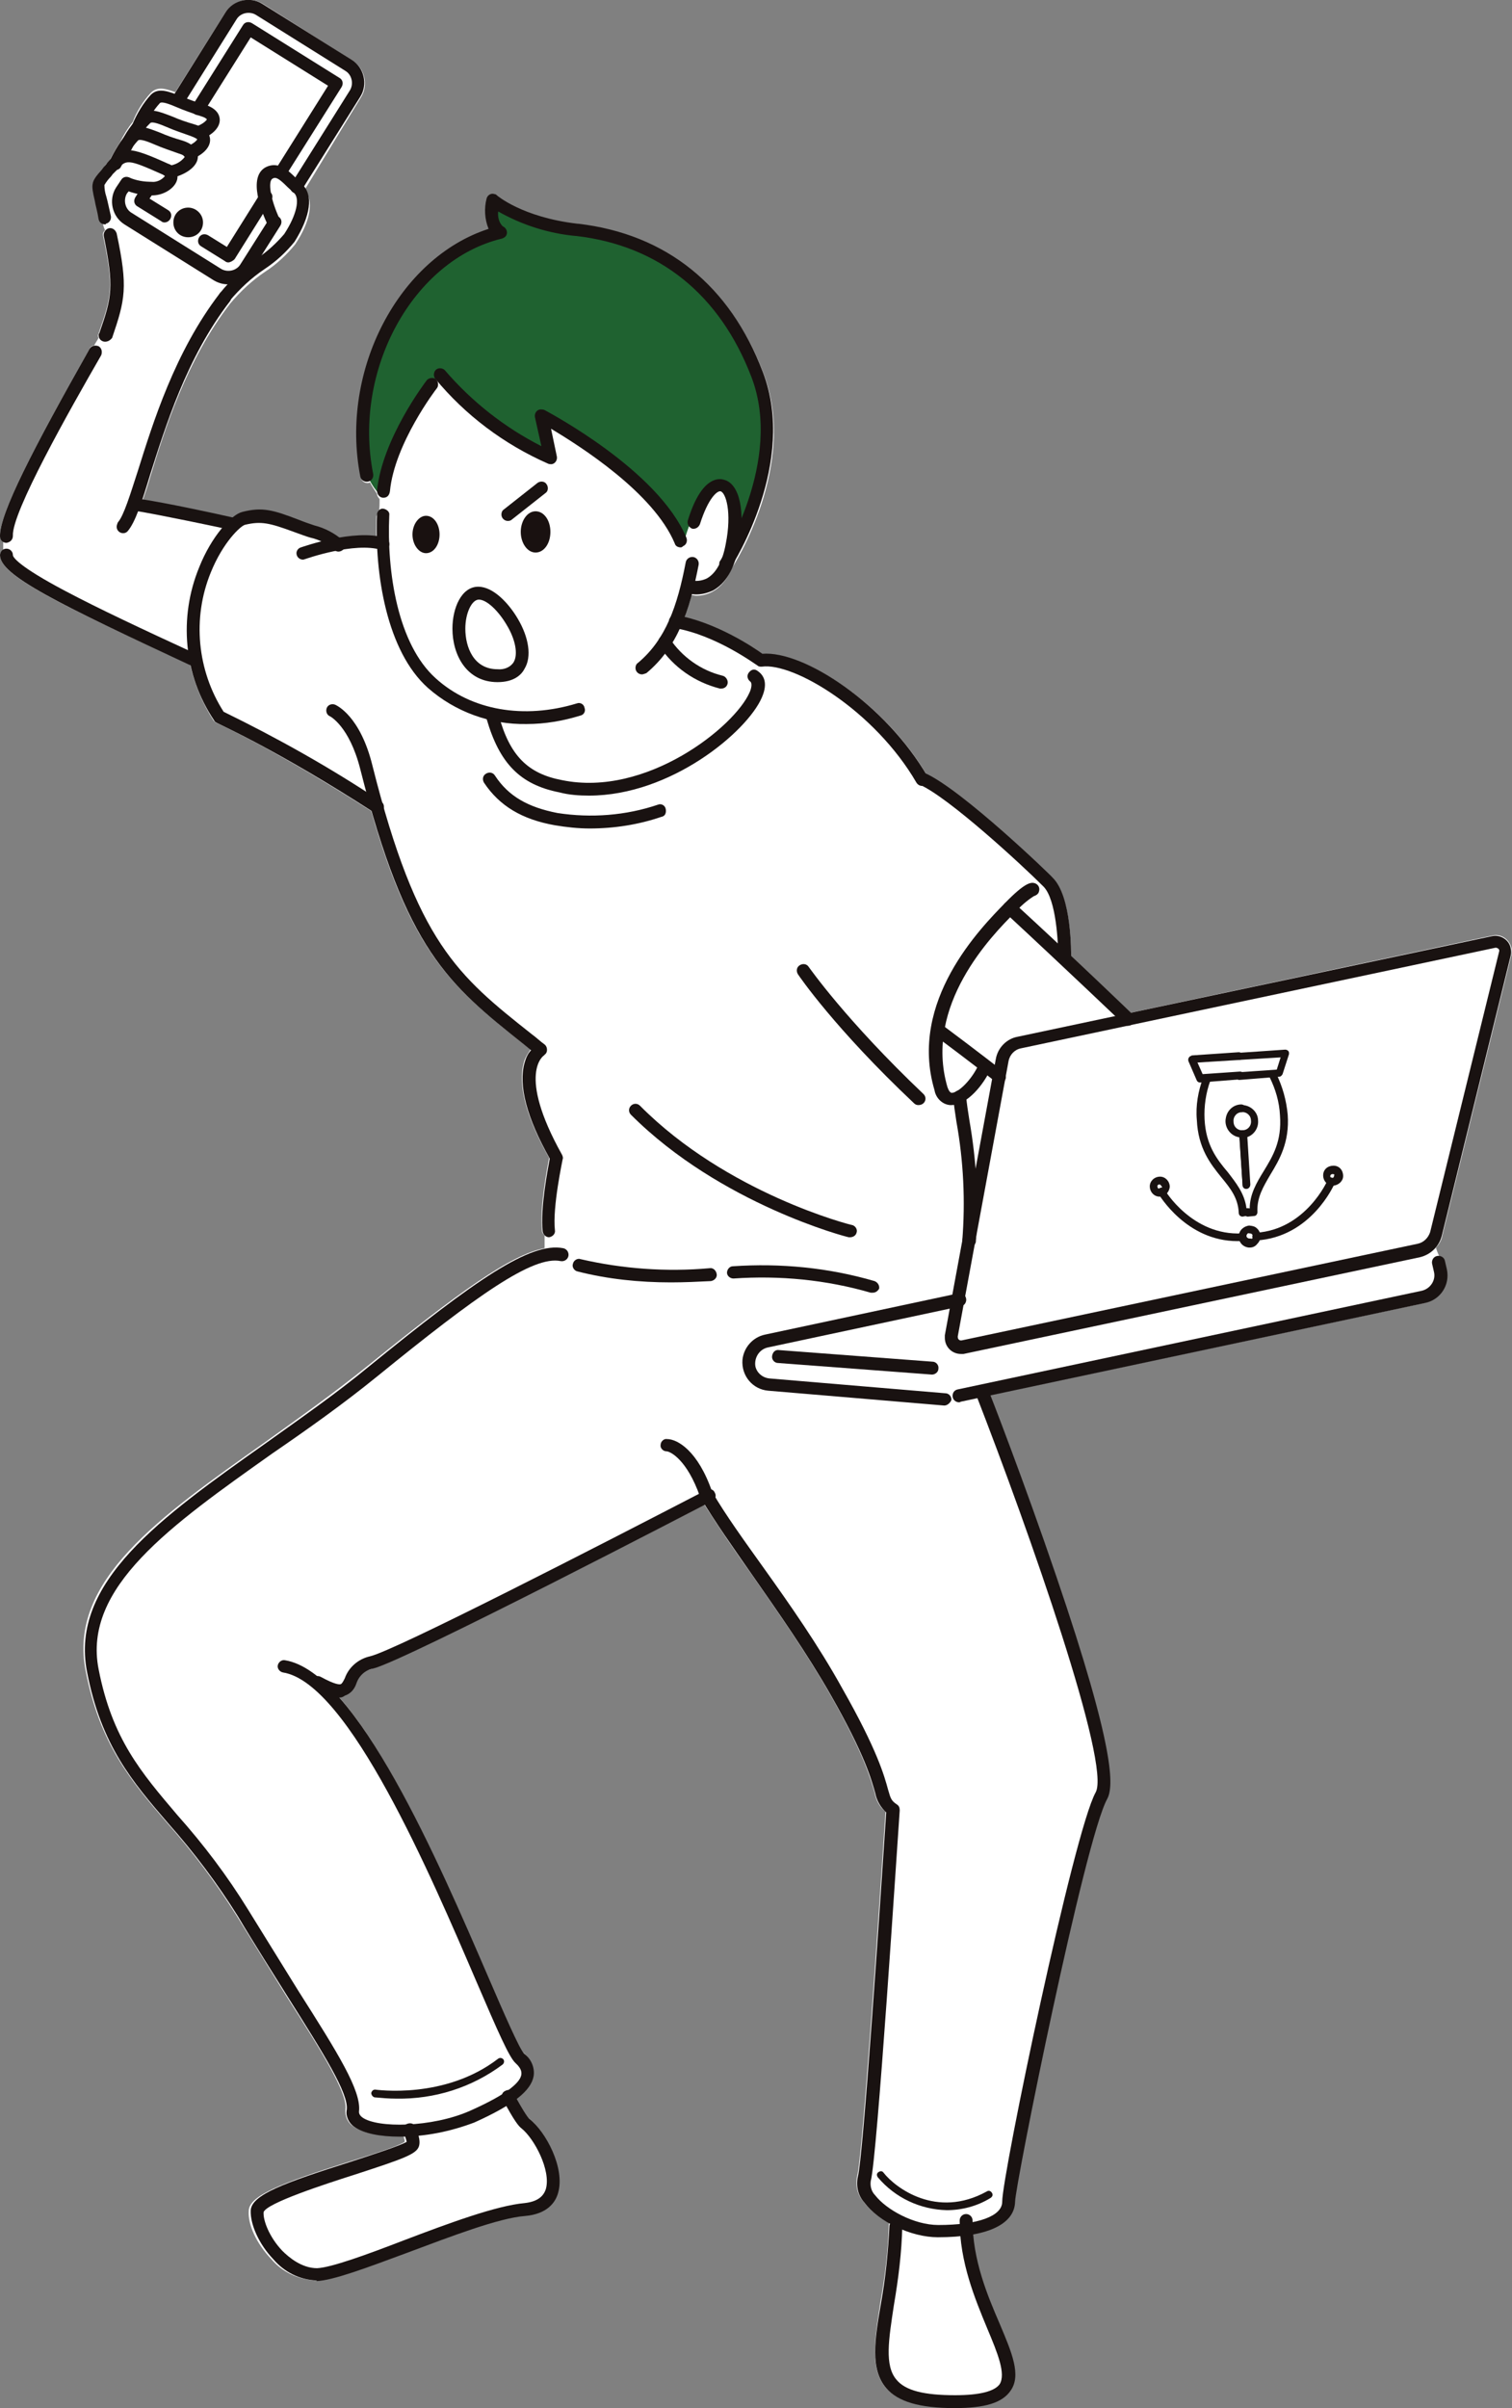 <?xml version="1.0" encoding="utf-8"?>
<!-- Generator: Adobe Illustrator 25.0.0, SVG Export Plug-In . SVG Version: 6.00 Build 0)  -->
<svg version="1.1" id="グループ_581" xmlns="http://www.w3.org/2000/svg" xmlns:xlink="http://www.w3.org/1999/xlink" x="0px"
	 y="0px" viewBox="0 0 234.6 373.5" style="enable-background:new 0 0 234.6 373.5;" xml:space="preserve">
<rect x="0" y="0" width="234.6" height="373.5" fill="#808080" stroke="none"/>
<style type="text/css">
	.st0{fill:#FFFFFF;}
	.st1{clip-path:url(#SVGID_2_);}
	.st2{fill:#1F6230;}
	.st3{fill:#191211;}
	.st4{fill:#191110;}
	.st5{fill:none;}
</style>
<path class="st0" d="M234.5,148.1c0.1-0.4,0.1-0.7,0-1.1c-0.3-1.3-1.6-2.2-2.9-1.9l-56.3,12c-1.1-1.1-4.6-4.4-9.1-8.6
	c0-1.8-0.1-9.6-2.9-12.3c-0.1-0.1-13.6-13.2-19.5-16c-6.6-11.2-19.1-19.2-25.4-18.7c-1.3-0.9-6.5-4.4-12.2-5.7
	c0.4-1.1,0.8-2.3,1.1-3.5c0.2,0,0.5,0.1,0.7,0.1l0,0c0.9,0,1.7-0.2,2.5-0.6c1.3-0.7,2.3-1.9,3-3.6c0.5-0.7,10.3-16.2,5-30.2
	c-5.1-13.5-15-21.5-28.7-23.1c0,0-0.1,0-0.1,0c-8.6-1-12.5-4.3-12.5-4.4c-0.1-0.1-0.3-0.2-0.4-0.2c-0.5-0.1-1.1,0.2-1.2,0.7
	c-0.4,1.6-0.3,3.2,0.3,4.7c-13.9,4.4-23.1,21.9-19.9,38.4c0.1,0.5,0.6,0.9,1.2,0.8c0.1,0,0.2-0.1,0.2-0.1c0.3,0.6,0.7,1.2,1.1,1.8
	c0,0.3,0.2,0.6,0.4,0.8c0,0.7,0,1.3-0.1,2c-0.2,0.2-0.3,0.4-0.4,0.7c0,1.1-0.1,2.2,0,3.3c-1.9-0.3-4-0.1-6,0.3
	c-1.1-0.8-2.4-1.4-3.7-1.8c-0.7-0.2-1.5-0.5-2.5-0.9c-3.9-1.5-5.7-2-8.7-1.2c-0.4,0.1-0.8,0.3-1.3,0.7c-8.7-1.9-12.9-2.6-14.1-2.8
	c0.4-1.1,0.8-2.3,1.2-3.7c2.2-7.2,5.6-18.1,12.4-26.9c0,0,0,0,0,0c0,0,0,0,0,0c1.6-1.9,3.4-3.6,5.5-5c1.7-1.1,3.3-2.6,4.6-4.2
	c2.4-3.6,2.9-6.7,1.5-8.5L56,15.1c0,0,0,0,0,0c1.2-1.9,0.6-4.5-1.3-5.7L40.8,0.6C38.8-0.6,36.3,0,35,1.9l-7.8,12.4
	c-1.6-0.6-2.8-0.9-3.8,0.1c-1.2,1.3-2.2,2.9-2.8,4.5c-0.8,1-1.4,2-2,3.2C18,23,17.5,23.9,17,24.9c-0.1,0.1-0.2,0.2-0.3,0.3
	c-0.2,0.2-0.3,0.4-0.5,0.6l-0.3,0.4c-1.7,1.9-1.8,2.2-1.1,4.8c0.2,0.7,0.4,1.6,0.6,2.9c0.1,0.3,0.2,0.5,0.5,0.6
	c0.1,0.4,0.2,0.8,0.4,1.2C16,36,15.9,36.3,16,36.6c1.7,8,1.3,9.4-0.7,15.1c0,0.1-0.1,0.2-0.1,0.3c0,0.1,0,0.3,0.1,0.4
	c-0.2,0.4-0.5,0.8-0.7,1.2c-0.3,0-0.6,0.2-0.7,0.5C5.2,69.5-0.1,79.7,0,83.2c0,0.3,0.2,0.6,0.5,0.8c0,0.4,0,0.9,0,1.3
	C0.2,85.5,0,85.7,0,86.1c0,3.1,8.6,7.4,29.5,17c0.7,3,1.9,6,3.6,8.6c0.1,0.2,0.3,0.3,0.4,0.4c0.1,0,9.3,4.2,24.1,13.7
	c6.4,22.4,12.8,27.5,23.6,36.1l1.1,0.9c-0.4,0.6-0.8,1.2-1,1.9c-1,3.5,0.3,8.5,3.9,14.9c-0.3,1.6-1.5,7.8-1.1,11.3
	c0,0.3,0.2,0.5,0.4,0.7v1.9c0,0,0,0.1,0,0.1c-5.3,1-13.4,6.9-27.4,18.2c-5.2,4.2-10.7,8.1-16,11.9c-16.4,11.6-30.6,21.5-27.8,35.5
	c2.2,11.3,7,17,12.6,23.5c4,4.5,7.6,9.3,10.8,14.4c2.9,4.7,5.5,8.9,7.8,12.6c5.5,8.6,9.4,14.9,9.1,17.4c-0.1,1.1,0.3,2.1,1.2,2.7
	c1.4,1,4,1.5,7,1.5l0,0c0.3,0,0.6,0,0.8,0c0.1,0.3,0.2,0.6,0.2,0.9c-1,0.7-5.2,2-8.7,3.1c-10.4,3.3-15.3,5.2-15.5,7.5
	c-0.2,2.2,1.2,5.2,3.5,7.6c1.7,2,4.1,3.1,6.7,3.3l0,0h0.2c2.5-0.1,7.9-2.1,14.1-4.4c6.6-2.5,14.2-5.3,18.3-5.7
	c3.4-0.3,4.6-2.1,5.1-3.6c1.1-3.8-1.9-9.5-4.5-11.5c-0.1-0.1-0.5-0.5-2-3.1c1.6-1.2,2.4-2.4,2.6-3.6c0.2-1.4-0.4-2.7-1.5-3.5
	c-0.8-0.7-3.1-6.2-5.6-12c-5.7-13.2-14.2-33.2-22.9-43.1c0.2,0,0.4,0,0.5-0.1c0.9-0.4,1.5-1.1,1.8-1.9c0.4-1.2,1.4-2,2.6-2.3
	c4.8-1.2,45.3-22.1,51.8-25.5c2.1,3.3,4.6,7,7.4,10.9c3.9,5.6,8.4,12,12.1,18.5c5.3,9.3,6.3,13.2,6.9,15.2c0.2,1.2,0.8,2.3,1.7,3
	c-1,15.3-3.6,53.8-4.4,56.5c-0.3,1.4,0,2.9,1,4c0.9,1.3,2.4,2.4,4,3.3c-0.1,0.1-0.1,0.2-0.1,0.4c-0.1,4-0.6,8-1.3,11.9
	c-0.9,5.8-1.6,10.3,0.8,13.2c1.8,2.1,5.2,3.1,10.6,3.1l0,0c4.7,0,7.4-0.8,8.6-2.6c1.6-2.4,0.1-6-1.7-10.4c-1.6-3.9-3.6-8.6-4.1-13.9
	c4.2-0.8,6.5-2.5,6.5-5.2c0-2.5,10.8-56.2,14.3-62.5c1-1.8,1.3-7.4-7.9-34.5c-4.2-12.4-8.8-24.3-10.2-27.9l67.5-14.3
	c2.4-0.5,3.9-2.9,3.4-5.2l-0.3-1.3c-0.1-0.4-0.4-0.7-0.8-0.8c-0.2-0.4-0.4-0.9-0.5-1.3c0.5-0.5,0.9-1.2,1-1.9L234.5,148.1z"/>
<g>
	<defs>
		<rect id="SVGID_1_" y="0" width="234.6" height="373.5"/>
	</defs>
	<clipPath id="SVGID_2_">
		<use xlink:href="#SVGID_1_"  style="overflow:visible;"/>
	</clipPath>
	<g id="グループ_580" class="st1">
		<path id="パス_4335" class="st2" d="M59.4,77.2c-1.4-1.3-2.4-3-2.8-4.8c-0.5-2.9-1.6-30.8,21.2-36c0,0-1.7-0.5-1.1-5.2
			c0,0,5.5,3.3,8.5,3.4c22.2,0.5,44.7,24,27.7,51.5c0,0,3.1-8.1-0.4-10.4s-6.4,8.4-6.4,8.4s-5.5-10.5-21.8-19.3l1.3,6.2
			c0,0-8.8-2.9-17.5-12.8C68.2,58.2,59.2,69.6,59.4,77.2"/>
		<path id="パス_4336" class="st3" d="M85.2,191.9c-0.5,0-0.9-0.4-1-0.9c-0.4-3.5,0.8-9.7,1.1-11.3c-3.6-6.4-4.9-11.4-3.9-14.9
			c0.2-0.7,0.5-1.4,1-1.9l-1.1-0.9c-11.8-9.4-18.3-14.6-25.4-42.7c-1.7-6.7-4.7-8.2-4.7-8.2c-0.5-0.2-0.7-0.8-0.5-1.3
			c0.2-0.5,0.8-0.7,1.3-0.5c0.2,0.1,3.9,1.7,5.8,9.5c6.9,27.4,13.2,32.5,24.7,41.6c0.7,0.5,1.3,1.1,2,1.6c0.4,0.3,0.5,1,0.2,1.4
			c-0.1,0.1-0.2,0.2-0.3,0.3c0,0-4.3,2.7,2.8,15.4c0.1,0.2,0.2,0.5,0.1,0.7c0,0.1-1.6,7.4-1.2,11c0.1,0.5-0.3,1-0.9,1.1c0,0,0,0,0,0
			C85.3,191.9,85.2,191.9,85.2,191.9"/>
		<path id="パス_4337" class="st3" d="M49.1,353.7c-2.6-0.1-5-1.3-6.7-3.3c-2.2-2.3-3.6-5.4-3.5-7.6c0.2-2.4,5.1-4.2,15.5-7.5
			c3.4-1.1,7.7-2.5,8.7-3.1c-0.1-0.5-0.3-1-0.5-1.5c-0.2-0.5,0-1.1,0.6-1.3s1.1,0,1.3,0.6l0,0c0.6,1.4,0.7,2.3,0.5,2.9
			c-0.4,1.2-2.3,1.9-10,4.4c-4.7,1.5-13.6,4.4-14.1,5.8c-0.1,1.3,0.9,3.9,2.9,6c1,1,3,2.7,5.4,2.7c2.2-0.1,7.7-2.1,13.4-4.3
			c7.1-2.7,14.4-5.4,18.8-5.8c1.8-0.2,2.9-0.9,3.3-2.2c0.8-2.9-1.8-7.8-3.8-9.4c-0.4-0.3-1.1-1.1-2.9-4.5c-0.3-0.5-0.1-1.1,0.4-1.3
			c0.5-0.3,1.1-0.1,1.3,0.4c1.8,3.3,2.3,3.8,2.4,3.9c2.6,2,5.6,7.7,4.5,11.5c-0.4,1.5-1.7,3.3-5.1,3.6c-4.1,0.3-11.6,3.2-18.3,5.7
			c-6.2,2.3-11.5,4.3-14.1,4.4C49.2,353.7,49.2,353.7,49.1,353.7 M63,332.4L63,332.4z"/>
		<path id="パス_4338" class="st3" d="M148.1,373.5c-5.4,0-8.8-1-10.6-3.1c-2.5-2.9-1.8-7.5-0.8-13.2c0.7-3.9,1.1-7.9,1.3-11.9
			c0-0.5,0.5-1,1-1c0.5,0,1,0.5,1,1c0,0,0,0,0,0c-0.1,4.1-0.6,8.1-1.3,12.2c-0.8,5.3-1.5,9.4,0.4,11.6c1.4,1.7,4.3,2.4,9.1,2.4
			c3.8,0,6.1-0.6,6.9-1.7c1-1.6-0.3-4.8-1.9-8.6c-1.9-4.6-4.3-10.3-4.3-16.8c0-0.5,0.4-1,1-1c0.5,0,1,0.4,1,1c0,6.1,2.3,11.6,4.2,16
			c1.9,4.5,3.4,8,1.7,10.4C155.5,372.7,152.8,373.5,148.1,373.5"/>
		<path id="パス_4339" class="st3" d="M47,86.8c-0.5,0-1-0.4-1-1c0-0.4,0.3-0.8,0.7-0.9c0.3-0.1,8.2-2.9,13-1.5
			c0.5,0.2,0.8,0.7,0.7,1.2c-0.2,0.5-0.7,0.8-1.2,0.7l0,0C55,84,47.4,86.7,47.4,86.7C47.3,86.7,47.2,86.8,47,86.8"/>
		<path id="パス_4340" class="st3" d="M58.5,126.2c-0.2,0-0.4-0.1-0.5-0.2c-15-9.7-24.3-13.8-24.4-13.9c-0.2-0.1-0.3-0.2-0.4-0.4
			c-4.7-7-5.5-15.9-2.3-23.7c1.9-4.8,5-8.2,6.7-8.6c3.1-0.8,4.8-0.3,8.7,1.2c1,0.4,1.9,0.7,2.5,0.9c1.6,0.4,3.1,1.2,4.4,2.3
			c0.4,0.4,0.5,1,0.1,1.4c-0.4,0.4-1,0.5-1.4,0.1c-1.1-0.9-2.3-1.6-3.7-1.9c-0.7-0.2-1.5-0.5-2.6-0.9c-3.8-1.4-5.1-1.7-7.6-1.1
			c-0.7,0.2-3.4,2.7-5.3,7.4c-2.9,7.1-2.1,15.2,2,21.6c8.4,4.1,16.6,8.7,24.4,13.9c0.5,0.3,0.6,0.9,0.3,1.4
			C59.2,126,58.9,126.2,58.5,126.2"/>
		<path id="パス_4341" class="st3" d="M111.9,106.8c-0.1,0-0.1,0-0.2,0c-3.9-1-7.2-3.3-9.4-6.6c-0.3-0.4-0.2-1.1,0.2-1.4
			s1.1-0.2,1.4,0.2l0,0c1.9,2.9,4.9,5,8.2,5.8c0.5,0.1,0.9,0.7,0.8,1.2C112.8,106.5,112.4,106.8,111.9,106.8"/>
		<path id="パス_4342" class="st3" d="M91.4,123.4c-1.5,0-3.1-0.1-4.6-0.5c-6.1-1.2-9.3-4.5-11.3-11.4c-0.1-0.5,0.2-1.1,0.7-1.2
			c0.5-0.1,1.1,0.2,1.2,0.7c1.7,6.2,4.5,9,9.8,10c13.1,2.7,26.8-8.3,29.1-13.6c0.2-0.4,0.5-1.4,0.1-1.7c-0.4-0.3-0.6-0.9-0.2-1.4
			s0.9-0.6,1.4-0.2l0,0c0.7,0.5,1.7,1.6,0.6,4.1C115.9,113.5,104.1,123.4,91.4,123.4"/>
		<path id="パス_4343" class="st3" d="M91.5,128.5c-1.8,0-3.6-0.2-5.4-0.5c-5.1-0.9-8.6-3-11-6.6c-0.3-0.5-0.2-1.1,0.3-1.4
			s1.1-0.2,1.4,0.3c2.1,3.2,5.1,4.9,9.7,5.8c5.2,0.8,10.6,0.4,15.6-1.3c0.5-0.2,1.1,0.1,1.2,0.7s-0.1,1.1-0.7,1.2l0,0
			C99.1,127.9,95.3,128.5,91.5,128.5"/>
		<path id="パス_4344" class="st3" d="M165.2,149.7L165.2,149.7c-0.6,0-1-0.5-1-1c0-2.4-0.3-9.2-2.3-11.2
			c-3.5-3.5-14.7-13.8-19.2-15.8c-0.5-0.2-0.7-0.8-0.5-1.3c0.2-0.5,0.8-0.7,1.3-0.5c5.7,2.5,19.7,16,19.8,16.2
			c3,2.9,2.9,11.6,2.9,12.6C166.2,149.3,165.8,149.7,165.2,149.7"/>
		<path id="パス_4345" class="st3" d="M30.4,103.5c-0.1,0-0.3,0-0.4-0.1C8.7,93.5,0,89.2,0,86.1c0-0.5,0.4-1,1-1c0,0,0,0,0,0h0
			c0.5,0,1,0.4,1,1c0,0.3,0.8,1.7,8.2,5.6c5.1,2.7,11.7,5.8,20.6,9.9c0.5,0.2,0.7,0.8,0.5,1.3C31.2,103.2,30.8,103.5,30.4,103.5"/>
		<path id="パス_4346" class="st3" d="M36.1,82.2c-0.1,0-0.1,0-0.2,0c-10.3-2.2-14.4-2.9-14.5-2.9c-0.5-0.1-0.9-0.6-0.8-1.1
			c0.1-0.5,0.6-0.9,1.1-0.8l0,0c0.2,0,4.3,0.6,14.6,2.9c0.5,0.1,0.9,0.7,0.8,1.2C37,81.8,36.6,82.2,36.1,82.2"/>
		<path id="パス_4347" class="st3" d="M1,84.2c-0.5,0-1-0.4-1-1c-0.1-3.5,5.2-13.7,13.9-29.1c0.3-0.5,0.9-0.6,1.4-0.4
			c0.5,0.3,0.6,0.9,0.4,1.4C10.8,63.6,1.8,79.5,2,83.1C2,83.7,1.6,84.1,1,84.2L1,84.2"/>
		<path id="パス_4348" class="st3" d="M19.1,82.7c-0.5,0-1-0.4-1-1c0-0.2,0.1-0.5,0.2-0.7c0.9-1,1.9-4.3,3.1-8
			c2.3-7.3,5.7-18.4,12.7-27.5c0.3-0.4,1-0.5,1.4-0.2c0.4,0.3,0.5,1,0.2,1.4c-6.8,8.8-10.1,19.7-12.4,26.9C22,77.9,21,81,19.8,82.4
			C19.6,82.6,19.4,82.7,19.1,82.7"/>
		<path id="パス_4349" class="st3" d="M81.7,112.3c-5.6,0.1-11.1-1.9-15.3-5.6c-6.4-5.7-8.3-17.7-7.9-26.9c0-0.5,0.5-1,1-0.9
			s1,0.5,0.9,1l0,0c-0.4,8.8,1.3,20,7.2,25.3c5.5,5,13.7,6.4,21.9,3.9c0.5-0.2,1.1,0.1,1.2,0.7c0.2,0.5-0.1,1.1-0.7,1.2
			C87.4,111.8,84.6,112.3,81.7,112.3"/>
		<path id="パス_4350" class="st3" d="M99.6,104.6c-0.5,0-1-0.4-1-1c0-0.3,0.1-0.6,0.4-0.8c4.3-3.6,6.1-8.8,7.4-15.6
			c0.1-0.5,0.6-0.9,1.2-0.8c0.5,0.1,0.9,0.6,0.8,1.2c-1.4,7.2-3.3,12.8-8.1,16.8C100,104.5,99.8,104.6,99.6,104.6"/>
		<path id="パス_4351" class="st4" d="M85.4,82.5c0,1.8-1,3.2-2.3,3.2s-2.3-1.5-2.3-3.2s1-3.2,2.3-3.2S85.4,80.7,85.4,82.5"/>
		<path id="パス_4352" class="st4" d="M68.2,82.9c0,1.6-0.9,2.9-2.1,2.9c-1.1,0-2.1-1.3-2.1-2.9S65,80,66.1,80
			C67.3,80,68.2,81.3,68.2,82.9"/>
		<path id="パス_4353" class="st3" d="M104.1,198.9c-4.9,0-9.8-0.5-14.5-1.7c-0.5-0.1-0.9-0.7-0.7-1.2c0.1-0.5,0.7-0.9,1.2-0.7
			c0,0,0,0,0,0c6.5,1.5,13.3,2,20,1.4c0.5-0.1,1,0.3,1.1,0.9c0.1,0.5-0.3,1-0.9,1.1l0,0C108.3,198.8,106.2,198.9,104.1,198.9"/>
		<path id="パス_4354" class="st3" d="M62,331.4c-3,0-5.6-0.5-7-1.5c-0.9-0.6-1.4-1.7-1.2-2.7c0.3-2.5-3.6-8.7-9.1-17.4
			c-2.3-3.7-5-7.9-7.8-12.6c-3.2-5.1-6.8-9.9-10.8-14.4c-5.6-6.5-10.4-12.1-12.6-23.5c-2.7-13.9,11.4-23.9,27.8-35.5
			c5.3-3.8,10.8-7.6,16-11.9c16.6-13.5,25-19.3,30.1-18.3c0.5,0.1,0.9,0.6,0.8,1.2c-0.1,0.5-0.6,0.9-1.2,0.8
			c-4.3-0.9-13,5.3-28.5,17.9c-5.3,4.3-10.8,8.2-16.2,11.9c-15.8,11.2-29.5,20.8-27,33.5c2.1,10.8,6.6,16,12.2,22.6
			c4.1,4.6,7.8,9.5,11,14.7c2.9,4.7,5.5,8.9,7.8,12.6c6.1,9.6,9.8,15.5,9.4,18.7c0,0.2,0,0.5,0.5,0.9c2.3,1.7,10.8,1.6,16.7-1
			c6.3-2.8,7.9-4.6,8-5.7c0-0.2,0.1-0.8-0.9-1.7c-1-0.9-2.7-4.8-6.1-12.7C66.9,291,54.1,261,43.9,259.4c-0.5-0.1-0.9-0.6-0.8-1.1
			c0.1-0.5,0.6-0.9,1.1-0.8c11.2,1.8,23.9,31.4,31.5,49c2.5,5.8,4.9,11.3,5.6,12c1.1,0.8,1.7,2.2,1.5,3.5c-0.4,2.3-3.2,4.5-9.2,7.2
			C69.9,330.6,66,331.4,62,331.4"/>
		<path id="パス_4355" class="st3" d="M143.1,121.9c-0.4,0-0.7-0.2-0.9-0.5c-6.5-11.2-19.1-18.7-24-18c-0.3,0-0.5,0-0.7-0.2
			c-0.1,0-6.3-4.7-12.9-5.8c-0.5-0.1-0.9-0.6-0.8-1.2c0.1-0.5,0.6-0.9,1.1-0.8c6.2,1.1,12,5,13.4,6c6.4-0.5,19,7.7,25.6,19
			c0.3,0.5,0.1,1.1-0.4,1.4C143.5,121.8,143.3,121.9,143.1,121.9"/>
		<path id="パス_4356" class="st3" d="M131.9,191.9c-0.1,0-0.2,0-0.2,0c-0.2,0-19.9-5.1-33.8-19c-0.4-0.4-0.4-1,0-1.4
			c0.4-0.4,1-0.4,1.4,0c13.5,13.6,32.7,18.5,32.9,18.5c0.5,0.1,0.9,0.7,0.7,1.2C132.8,191.6,132.4,191.9,131.9,191.9"/>
		<path id="パス_4357" class="st3" d="M135.4,200.5c-0.1,0-0.2,0-0.3,0c-6.9-2-14.1-2.7-21.3-2.2c-0.5,0-1-0.4-1-0.9
			c0-0.5,0.4-1,0.9-1c7.4-0.5,14.8,0.2,22,2.3c0.5,0.2,0.8,0.7,0.7,1.2C136.2,200.2,135.9,200.5,135.4,200.5"/>
		<path id="パス_4358" class="st3" d="M108,92.2c-0.5,0-1.1-0.1-1.6-0.3c-0.5-0.2-0.8-0.7-0.6-1.3c0.2-0.5,0.7-0.8,1.3-0.6
			c0,0,0,0,0.1,0c0.8,0.2,1.7,0.1,2.5-0.3c1.4-0.8,2.4-2.6,2.9-5.3c1-5,0-8-0.8-8.2c-0.5-0.1-1.9,1-3.2,5.1
			c-0.2,0.5-0.7,0.8-1.2,0.7c-0.5-0.2-0.8-0.7-0.7-1.2l0,0c2-6.6,4.6-6.7,5.6-6.4c2.5,0.6,3.4,5.1,2.3,10.5c-0.7,3.4-2,5.6-4,6.7
			C109.7,92,108.9,92.2,108,92.2"/>
		<path id="パス_4359" class="st3" d="M77.2,105.8L77.2,105.8c-4.8,0-7-4.2-7-8.3c0-3.2,1.4-6.5,4-6.5c2.4,0,4.8,2.7,6.1,4.9
			c1.8,3,2.2,6,1.1,7.8C80.9,104.7,79.7,105.8,77.2,105.8 M74.3,93c-1.1,0-2.1,2.1-2.1,4.5c0,2.9,1.3,6.3,5,6.3h0
			c1,0.1,2-0.3,2.5-1.1c0.7-1.2,0.3-3.5-1.1-5.8C77.3,94.7,75.5,93,74.3,93"/>
		<path id="パス_4360" class="st3" d="M30.9,21.5c-0.5,0-1-0.4-1-1c0-0.4,0.3-0.8,0.6-0.9c1.1-0.4,1.6-1,1.6-1.1l0,0
			c-0.3-0.3-0.7-0.4-1-0.5c-1.4-0.5-2.6-0.9-3.5-1.3c-1.4-0.6-2.5-1-2.8-0.7c-1,1.1-1.8,2.4-2.4,3.9c-0.2,0.5-0.7,0.8-1.2,0.7
			c-0.5-0.2-0.8-0.7-0.7-1.2l0,0c0.7-1.7,1.7-3.4,2.9-4.7c1.2-1.2,2.8-0.5,4.9,0.3c0.9,0.4,2,0.8,3.4,1.2c2,0.6,2.4,1.7,2.4,2.4
			c0,1.4-1.5,2.5-2.9,3C31.1,21.5,31,21.5,30.9,21.5"/>
		<path id="パス_4361" class="st3" d="M29.3,24.6c-0.5,0-1-0.5-1-1c0-0.4,0.3-0.8,0.7-0.9c1.1-0.4,1.6-1,1.6-1.1
			c0,0-0.2-0.2-1-0.5c-1.4-0.5-2.6-0.9-3.5-1.3c-1.4-0.6-2.5-1-2.8-0.7c-1.1,1.1-2.1,2.4-2.8,3.9c-0.2,0.5-0.7,0.8-1.2,0.7
			s-0.8-0.7-0.7-1.2c0.8-1.8,1.9-3.4,3.3-4.7c1.2-1.2,2.8-0.5,4.9,0.3c0.9,0.4,2,0.8,3.4,1.2c2,0.6,2.4,1.7,2.4,2.4
			c0,1.4-1.5,2.5-2.9,3C29.5,24.5,29.4,24.6,29.3,24.6"/>
		<path id="パス_4362" class="st3" d="M26.4,27.7c-0.5,0-1-0.4-1-1c0-0.5,0.4-0.9,0.8-1c1-0.1,1.9-0.6,2.5-1.4l0,0
			c-0.3-0.3-0.7-0.4-1-0.5c-1.4-0.5-2.6-0.9-3.5-1.3c-1.4-0.6-2.5-1-2.8-0.7c-1.1,1.2-1.9,2.6-2.6,4c-0.2,0.5-0.8,0.7-1.3,0.5
			C17,26.1,16.8,25.5,17,25c0.8-1.7,1.8-3.3,3-4.7c1.2-1.2,2.8-0.5,4.9,0.3c0.9,0.4,2,0.8,3.4,1.2c2.2,0.7,2.5,1.9,2.4,2.6
			c-0.1,1.6-2.2,2.8-4.1,3.2C26.5,27.7,26.5,27.7,26.4,27.7"/>
		<path id="パス_4363" class="st3" d="M16.3,34.8c-0.5,0-0.9-0.3-1-0.8c-0.2-1.3-0.5-2.2-0.6-2.9c-0.6-2.6-0.6-2.9,1.1-4.8
			l0.3-0.4c0.2-0.2,0.4-0.4,0.5-0.6c2.3-2.7,3.3-2.7,9.5,0.1c1,0.3,1.6,1.4,1.4,2.4c-0.3,1.4-2.2,2.6-4.1,2.5
			c-1.3,0-2.7-0.3-3.9-0.8c-0.5-0.2-0.8-0.8-0.6-1.3s0.8-0.8,1.3-0.6c0,0,0,0,0,0c1,0.4,2.1,0.6,3.3,0.6c0.8,0.1,1.6-0.3,2.1-0.9
			c-0.1-0.1-0.2-0.1-0.3-0.2c-5.6-2.5-5.7-2.4-7.2-0.7c-0.2,0.2-0.4,0.4-0.6,0.6l-0.3,0.4c-0.4,0.4-0.7,0.8-1,1.3
			c0,0.6,0.1,1.2,0.3,1.8c0.2,0.7,0.4,1.7,0.7,3c0.1,0.5-0.2,1.1-0.8,1.2C16.5,34.8,16.4,34.8,16.3,34.8"/>
		<path id="パス_4364" class="st3" d="M34.9,47.1c-0.5,0-1-0.4-1-1c0-0.2,0.1-0.4,0.2-0.6c1.7-2.1,3.7-4,5.9-5.5
			c1.5-1,2.9-2.3,4.1-3.7c1.9-2.9,2.5-5.5,1.5-6.4c-0.3-0.3-0.7-0.6-1-0.9c-1.3-1.3-1.8-1.6-2.3-1.3C41.5,28.1,42,31,43.4,34
			c0.2,0.5,0,1.1-0.5,1.3L42,33.5l0.4,0.9l-0.9,0.4c-0.8-1.7-3.2-7.4-0.2-8.9c1.9-0.9,3.4,0.5,4.6,1.7c0.3,0.3,0.6,0.6,0.9,0.9
			c1.9,1.7,1.4,5-1.1,9c-1.3,1.6-2.8,3-4.6,4.2c-2.1,1.4-3.9,3.1-5.5,5C35.5,47,35.2,47.1,34.9,47.1"/>
		<line id="線_160" class="st5" x1="78.8" y1="79.8" x2="84" y2="75.7"/>
		<path id="パス_4365" class="st3" d="M78.8,80.8c-0.5,0-1-0.4-1-1c0-0.3,0.1-0.6,0.4-0.8l5.2-4.1c0.4-0.3,1.1-0.3,1.4,0.2
			c0.3,0.4,0.3,1.1-0.2,1.4l-5.2,4.1C79.3,80.7,79.1,80.8,78.8,80.8"/>
		<path id="パス_4366" class="st3" d="M16.3,53c-0.5,0-1-0.4-1-1c0-0.1,0-0.2,0.1-0.3c2-5.7,2.3-7.2,0.7-15.1
			c-0.1-0.5,0.3-1.1,0.8-1.2c0.5-0.1,1,0.2,1.2,0.8c1.8,8.4,1.3,10.3-0.7,16.2C17.1,52.8,16.7,53,16.3,53"/>
		<path id="パス_4367" class="st3" d="M149.1,210c-1.4,0-2.5-1.1-2.5-2.5c0-0.1,0-0.3,0-0.4l7.9-42.8c0.3-1.8,1.7-3.2,3.4-3.5
			l73.6-15.6c1.3-0.3,2.7,0.6,2.9,1.9c0.1,0.4,0.1,0.7,0,1.1l-10.7,43.5c-0.4,1.6-1.7,2.9-3.4,3.3l-70.8,15
			C149.5,210,149.3,210,149.1,210 M232.1,147c0,0-0.1,0-0.1,0l-73.6,15.6c-1,0.2-1.7,1-1.9,1.9l-7.9,42.8c0,0.3,0.1,0.5,0.4,0.6
			c0.1,0,0.1,0,0.2,0l70.8-15c0.9-0.2,1.6-0.9,1.9-1.8l10.7-43.5c0.1-0.3-0.1-0.5-0.4-0.6C232.2,147,232.2,147,232.1,147
			 M220.2,193.9L220.2,193.9z"/>
		<path id="パス_4368" class="st3" d="M146.5,218C146.4,218,146.4,218,146.5,218l-27.3-2.3c-2.4-0.2-4.2-2.3-4-4.8
			c0.2-1.9,1.6-3.5,3.5-3.9l30-6.4c0.5-0.1,1.1,0.2,1.2,0.8c0.1,0.5-0.2,1.1-0.8,1.2l-30,6.4c-1.3,0.3-2.1,1.6-1.9,2.9
			c0.2,1,1.1,1.8,2.2,1.9l27.3,2.3c0.5,0,1,0.5,0.9,1.1C147.4,217.6,147,218,146.5,218"/>
		<path id="パス_4369" class="st3" d="M148.8,217.5c-0.5,0-1-0.4-1-1c0-0.5,0.3-0.9,0.8-1l72-15.3c1.3-0.3,2.2-1.6,1.9-2.9
			l-0.3-1.3c-0.1-0.5,0.2-1.1,0.8-1.2c0.5-0.1,1.1,0.2,1.2,0.8l0.3,1.3c0.5,2.4-1,4.7-3.4,5.2l-72,15.3
			C148.9,217.5,148.9,217.5,148.8,217.5"/>
		<path id="パス_4370" class="st3" d="M144.6,213.2L144.6,213.2l-23.9-1.8c-0.5,0-1-0.5-0.9-1.1s0.5-1,1.1-0.9l23.8,1.8
			c0.5,0,1,0.5,0.9,1.1C145.6,212.8,145.1,213.2,144.6,213.2"/>
		<path id="パス_4371" class="st3" d="M192.8,188.7c-0.3,0-0.6-0.2-0.6-0.6c-0.1-2.3-1.3-3.8-2.7-5.5c-1.7-2.1-3.6-4.5-3.8-8.9
			c-0.2-2.2,0.2-4.5,1-6.6c0.1-0.3,0.5-0.4,0.8-0.3c0.3,0.1,0.4,0.5,0.3,0.8c-0.7,1.9-1,4-0.9,6c0.2,4,1.9,6.2,3.6,8.2
			c1.3,1.7,2.6,3.3,2.9,5.6l0.3,0c0.3,0,0.6,0.2,0.6,0.5c0,0.3-0.2,0.6-0.5,0.6c0,0,0,0,0,0L192.8,188.7L192.8,188.7"/>
		<path id="パス_4372" class="st3" d="M193.4,184.4c-0.3,0-0.6-0.2-0.6-0.6l-0.5-7.4c-1.4-0.2-2.4-1.6-2.1-3
			c0.2-1.2,1.2-2.1,2.4-2.1c0.3,0,0.6,0.2,0.6,0.6c0,0.3-0.2,0.6-0.5,0.6c-0.8,0-1.4,0.7-1.3,1.5c0,0.8,0.7,1.4,1.5,1.3l0,0
			c0.3,0,0.6,0.2,0.6,0.5c0,0,0,0,0,0l0.5,7.9C194,184.1,193.7,184.4,193.4,184.4C193.4,184.4,193.4,184.4,193.4,184.4L193.4,184.4"
			/>
		<path id="パス_4373" class="st3" d="M186.2,167.9c-0.2,0-0.4-0.1-0.5-0.3l-1.3-3c-0.1-0.3,0-0.6,0.3-0.8c0.1,0,0.1,0,0.2-0.1
			l7.3-0.5c0.3,0,0.6,0.2,0.6,0.6c0,0.3-0.2,0.6-0.5,0.6l-6.5,0.4l0.8,1.8l5.8-0.4c0.3,0,0.6,0.2,0.6,0.6c0,0.3-0.2,0.6-0.5,0.6
			L186.2,167.9L186.2,167.9"/>
		<path id="パス_4374" class="st3" d="M193.9,193.5c-0.9,0-1.7-0.7-1.7-1.7c0-0.9,0.7-1.6,1.6-1.7c0.3,0,0.6,0.2,0.6,0.5
			c0,0,0,0,0,0c0,0.3-0.2,0.6-0.5,0.6c0,0,0,0,0,0c-0.3,0-0.5,0.3-0.5,0.5c0,0.1,0.1,0.3,0.2,0.3c0.1,0.1,0.2,0.1,0.4,0.1
			c0.3,0,0.6,0.2,0.6,0.6c0,0.3-0.2,0.6-0.5,0.6C193.9,193.5,193.9,193.5,193.9,193.5"/>
		<path id="パス_4375" class="st3" d="M192,192.5c-7.9,0-12.1-7.1-12.3-7.4c-0.2-0.3-0.1-0.6,0.2-0.8s0.6-0.1,0.8,0.2
			c0,0.1,4.3,7.2,12,6.8c0.3,0,0.6,0.2,0.6,0.6c0,0.3-0.2,0.6-0.5,0.6C192.5,192.5,192.3,192.5,192,192.5"/>
		<path id="パス_4376" class="st3" d="M179.9,185.6c-0.8,0-1.5-0.7-1.5-1.6c0-0.8,0.7-1.5,1.6-1.5c0.8,0,1.5,0.7,1.5,1.6
			C181.4,184.9,180.8,185.6,179.9,185.6L179.9,185.6 M179.9,183.7L179.9,183.7c-0.2,0-0.4,0.2-0.3,0.4c0,0.2,0.2,0.3,0.4,0.3
			c0.2,0,0.3-0.2,0.3-0.3C180.2,183.9,180,183.7,179.9,183.7"/>
		<path id="パス_4377" class="st3" d="M193.6,188.7c-0.3,0-0.6-0.3-0.6-0.6c0-0.3,0.2-0.6,0.6-0.6l0.3,0c0-2.3,1.1-4.1,2.2-5.9
			c1.4-2.3,2.8-4.6,2.5-8.6c-0.1-2.1-0.7-4.1-1.6-5.9c-0.2-0.3-0.1-0.6,0.2-0.8c0.3-0.2,0.6-0.1,0.8,0.2c1,2,1.6,4.2,1.8,6.4
			c0.3,4.3-1.3,7-2.7,9.3c-1.1,1.9-2.1,3.5-2,5.8c0,0.3-0.2,0.6-0.5,0.6L193.6,188.7L193.6,188.7"/>
		<path id="パス_4378" class="st3" d="M193.4,184.4c-0.3,0-0.6-0.2-0.6-0.6l-0.5-7.9c0-0.3,0.2-0.6,0.5-0.6c0.8,0,1.4-0.7,1.3-1.5
			c0-0.8-0.7-1.4-1.5-1.3c-0.3,0-0.6-0.2-0.6-0.5c0,0,0,0,0,0c0-0.3,0.2-0.6,0.5-0.6c1.4-0.1,2.7,1,2.7,2.4c0.1,1.2-0.7,2.3-1.8,2.6
			l0.5,7.4C194,184.1,193.7,184.3,193.4,184.4C193.4,184.4,193.4,184.4,193.4,184.4L193.4,184.4"/>
		<path id="パス_4379" class="st3" d="M192.3,167.5c-0.3,0-0.6-0.3-0.6-0.6c0-0.3,0.2-0.6,0.6-0.6l5.8-0.4l0.6-1.9l-6.5,0.4
			c-0.3,0-0.6-0.2-0.6-0.5c0,0,0,0,0,0c0-0.3,0.2-0.6,0.5-0.6c0,0,0,0,0,0l7.3-0.5c0.3,0,0.6,0.2,0.6,0.5c0,0.1,0,0.1,0,0.2l-1,3.1
			c-0.1,0.2-0.3,0.4-0.5,0.4L192.3,167.5L192.3,167.5"/>
		<path id="パス_4380" class="st3" d="M193.9,193.5c-0.3,0-0.6-0.3-0.6-0.6c0-0.3,0.2-0.6,0.6-0.6c0.3,0,0.5-0.3,0.5-0.5
			c0-0.3-0.2-0.5-0.5-0.5c0,0,0,0,0,0c-0.3,0-0.6-0.2-0.6-0.6c0-0.3,0.2-0.6,0.5-0.6l0,0c0.4,0,0.9,0.1,1.2,0.4
			c0.7,0.6,0.8,1.7,0.1,2.4C194.8,193.3,194.4,193.5,193.9,193.5L193.9,193.5"/>
		<path id="パス_4381" class="st3" d="M194.9,192.4c-0.3,0-0.6-0.3-0.6-0.6c0-0.3,0.2-0.6,0.6-0.6c7.7-0.5,11.1-8.1,11.1-8.2
			c0.1-0.3,0.5-0.4,0.8-0.3s0.4,0.5,0.3,0.8c0,0,0,0,0,0C207,183.8,203.4,191.9,194.9,192.4L194.9,192.4"/>
		<path id="パス_4382" class="st3" d="M206.8,183.9c-0.8,0-1.5-0.7-1.5-1.6s0.7-1.5,1.6-1.5s1.5,0.7,1.5,1.6
			c0,0.8-0.7,1.4-1.5,1.5H206.8 M206.8,182.1L206.8,182.1c-0.1,0-0.2,0-0.3,0.1c-0.1,0.1-0.1,0.2-0.1,0.2c0,0.1,0,0.2,0.1,0.2
			c0.1,0.1,0.2,0.1,0.2,0.1c0.2,0,0.3-0.2,0.3-0.4C207.1,182.2,207,182.1,206.8,182.1"/>
		<path id="パス_4383" class="st3" d="M175,159.1c-0.3,0-0.5-0.1-0.7-0.3c-0.1-0.1-8.8-8.4-18.4-17.3c-0.4-0.4-0.4-1,0-1.4
			c0.4-0.4,1-0.4,1.4-0.1c9.6,8.8,18.3,17.2,18.4,17.3c0.4,0.4,0.4,1,0,1.4C175.6,159,175.3,159.1,175,159.1"/>
		<path id="パス_4384" class="st3" d="M155.1,168c-0.2,0-0.4-0.1-0.6-0.2c0,0-4.1-3.2-9.6-7.3c-0.4-0.3-0.5-1-0.2-1.4
			c0.3-0.4,1-0.5,1.4-0.2c5.5,4.1,9.6,7.3,9.6,7.3c0.4,0.3,0.5,1,0.2,1.4C155.7,167.9,155.4,168,155.1,168"/>
		<path id="パス_4385" class="st3" d="M147.6,171.4c-0.1,0-0.1,0-0.2,0c-1.2-0.1-2.2-1.1-2.4-2.3c-4.1-13.8,7.2-25.2,10.9-29
			c3.2-3.3,4.1-3.3,4.7-3.1c0.5,0.2,0.8,0.7,0.6,1.3c-0.1,0.4-0.5,0.6-0.8,0.7c-1.1,0.7-2.1,1.6-3,2.6c-3.5,3.5-14.1,14.3-10.4,27
			c0.2,0.6,0.4,0.8,0.6,0.9c1,0.1,3.2-2,4.3-4.5c0.2-0.5,0.8-0.7,1.3-0.5s0.7,0.8,0.5,1.3l0,0C152.7,168.1,150.1,171.4,147.6,171.4
			 M160,138.9L160,138.9 M160,138.9C160,138.9,160,138.9,160,138.9L160,138.9 M160,138.9L160,138.9 M160,138.9L160,138.9"/>
		<path id="パス_4386" class="st3" d="M142.5,171.4c-0.3,0-0.5-0.1-0.7-0.3c-12.3-11.6-17.8-19.7-18-20c-0.3-0.5-0.2-1.1,0.3-1.4
			c0.5-0.3,1.1-0.2,1.4,0.3c0.1,0.1,5.7,8.2,17.8,19.7c0.4,0.4,0.4,1,0,1.4C143.1,171.3,142.8,171.4,142.5,171.4"/>
		<path id="パス_4387" class="st3" d="M105.6,84.9c-0.4,0-0.8-0.2-0.9-0.6c-3.3-7.9-14.7-15.1-19.2-17.8l0.9,4.3
			c0.1,0.5-0.2,1.1-0.8,1.2c-0.2,0-0.4,0-0.6-0.1c-6.8-3-12.8-7.5-17.5-13.2c-0.3-0.4-0.2-1.1,0.2-1.4c0.4-0.3,1-0.2,1.3,0.1
			c4.2,4.9,9.3,8.9,15,11.8l-1-4.5c-0.1-0.5,0.2-1.1,0.8-1.2c0.2,0,0.5,0,0.7,0.1c0.7,0.4,17.6,9.3,22,19.8c0.2,0.5,0,1.1-0.5,1.3
			C105.8,84.9,105.7,84.9,105.6,84.9"/>
		<path id="パス_4388" class="st3" d="M59.5,77.2C59.4,77.2,59.4,77.2,59.5,77.2c-0.6,0-1-0.5-1-1.1c0,0,0,0,0,0
			c0.8-8,7.4-16.7,7.7-17.1c0.3-0.4,1-0.5,1.4-0.2c0.4,0.3,0.5,1,0.2,1.4l0,0c-0.1,0.1-6.6,8.6-7.3,16C60.4,76.9,60,77.2,59.5,77.2"
			/>
		<path id="パス_4389" class="st3" d="M112.6,88.4c-0.5,0-1-0.4-1-1c0-0.2,0.1-0.4,0.2-0.5c0.1-0.2,9.8-15.3,4.8-28.4
			c-4.9-12.8-14.3-20.4-27.2-21.9c0,0-0.1,0-0.1,0c-4.2-0.4-8.3-1.7-12-3.8c-0.1,0.8,0.1,1.7,0.7,2.3c0.5,0.2,0.8,0.8,0.6,1.3
			c-0.1,0.3-0.4,0.5-0.7,0.6c-13.8,3.3-23.2,20.4-20,36.5c0.1,0.5-0.2,1.1-0.8,1.2c-0.5,0.1-1.1-0.2-1.2-0.8l0,0
			c-3.2-16.5,6-33.9,19.9-38.4c-0.6-1.5-0.7-3.2-0.3-4.7c0.1-0.5,0.7-0.9,1.2-0.7c0.2,0,0.3,0.1,0.4,0.2c0,0,3.9,3.4,12.5,4.4
			c0,0,0.1,0,0.1,0c13.7,1.6,23.6,9.6,28.7,23.1c5.3,14-4.6,29.6-5,30.2C113.3,88.3,113,88.4,112.6,88.4"/>
		<path id="パス_4390" class="st3" d="M52.6,263.3c-1.4-0.2-2.7-0.6-3.8-1.4c-0.5-0.3-0.7-0.9-0.4-1.4c0.3-0.5,0.9-0.7,1.4-0.4
			c2.2,1.2,2.9,1.2,3.1,1.1s0.4-0.5,0.6-0.9c0.6-1.7,2.1-3,3.9-3.4c3.9-0.9,35.8-17.3,52.2-25.8c0.5-0.3,1.1-0.1,1.3,0.4
			c0.3,0.5,0.1,1.1-0.4,1.3c-1.9,1-47.5,24.7-52.6,26c-1.2,0.2-2.2,1.1-2.6,2.3c-0.3,0.9-0.9,1.6-1.8,1.9
			C53.1,263.3,52.8,263.3,52.6,263.3"/>
		<path id="パス_4391" class="st3" d="M145.5,347c-4.1,0-9.2-2.4-11.4-5.4c-1-1.1-1.3-2.6-1-4c0.8-2.7,3.4-41.2,4.4-56.5
			c-0.9-0.8-1.5-1.9-1.7-3c-0.6-2.1-1.6-5.9-6.9-15.2c-3.7-6.5-8.2-12.9-12.1-18.5c-3-4.3-5.9-8.4-8.1-12.1c0-0.1-0.1-0.1-0.1-0.2
			c-2-5.7-4.6-7-5.2-7c-0.5,0-1-0.5-0.9-1c0-0.5,0.5-1,1-0.9c1.6,0,4.8,1.8,7,8.2c2.1,3.6,5,7.6,8,11.8c4,5.6,8.5,12,12.2,18.7
			c5.4,9.5,6.5,13.5,7.1,15.7c0.4,1.4,0.5,1.7,1.4,2.3c0.3,0.2,0.4,0.5,0.4,0.9c-0.4,5.5-3.5,54-4.5,57.5c-0.1,0.8,0.1,1.6,0.7,2.2
			c1.7,2.2,6,4.6,9.8,4.6c6.2,0,9.9-1.4,9.9-3.6c0-4.2,11.1-57.4,14.5-63.5c2.4-4.3-10.2-40.2-18.6-61.8c-0.2-0.5,0.1-1.1,0.6-1.3
			c0.5-0.2,1.1,0.1,1.3,0.6c0.1,0.1,5.6,14.3,10.6,29c9.2,27,8.9,32.6,7.9,34.5c-3.5,6.3-14.3,60-14.3,62.5
			C157.4,345,153.2,347,145.5,347"/>
		<path id="パス_4392" class="st3" d="M150.3,193.6C150.3,193.6,150.2,193.6,150.3,193.6c-0.6-0.1-1-0.5-1-1.1
			c0.5-6.2,0.2-12.4-0.9-18.5c-0.2-1.3-0.4-2.6-0.5-3.8c-0.1-0.5,0.3-1,0.9-1.1c0.5-0.1,1,0.3,1.1,0.9c0.1,1.2,0.3,2.4,0.5,3.7
			c1.1,6.3,1.5,12.7,1,19C151.2,193.2,150.8,193.6,150.3,193.6"/>
		<path id="パス_4393" class="st3" d="M61.5,325.5c-1.2,0-2.3-0.1-3.4-0.2c-0.3-0.1-0.5-0.4-0.5-0.7c0.1-0.3,0.3-0.5,0.6-0.5
			c0.1,0,10.8,1.6,19.1-4.8c0.3-0.2,0.6-0.1,0.8,0.1c0.2,0.3,0.1,0.6-0.1,0.8C73.2,323.8,67.4,325.6,61.5,325.5"/>
		<path id="パス_4394" class="st3" d="M146.9,342.8c-4.1-0.1-8-1.9-10.7-5.1c-0.2-0.3-0.2-0.6,0.1-0.8s0.6-0.2,0.8,0.1l0,0
			c1.8,2.3,8.2,7.2,16,2.9c0.3-0.2,0.6-0.1,0.8,0.2c0.2,0.3,0.1,0.6-0.2,0.8c0,0,0,0,0,0C151.6,342.2,149.2,342.8,146.9,342.8"/>
		<path id="パス_4395" class="st3" d="M35.4,40.7c-0.2,0-0.4-0.1-0.5-0.2l-3.7-2.3c-0.5-0.3-0.6-0.9-0.3-1.4s0.9-0.6,1.4-0.3l0,0
			l2.9,1.8l5.2-8.3c0.3-0.5,0.9-0.6,1.4-0.3s0.6,0.9,0.3,1.4l-5.7,9.1C36.1,40.5,35.7,40.7,35.4,40.7"/>
		<path id="パス_4396" class="st3" d="M25.5,34.5c-0.2,0-0.4-0.1-0.5-0.2L21.3,32c-0.5-0.3-0.6-0.9-0.3-1.4c0,0,0,0,0,0l1.2-1.9
			c0.3-0.5,0.9-0.6,1.4-0.3s0.6,0.9,0.3,1.4l-0.7,1l2.9,1.8c0.5,0.3,0.6,0.9,0.3,1.4C26.2,34.3,25.9,34.5,25.5,34.5"/>
		<path id="パス_4397" class="st3" d="M35.4,44.1c-0.8,0-1.5-0.2-2.2-0.6l-13.9-8.7c-1.9-1.2-2.5-3.8-1.3-5.7c0,0,0,0,0,0l0.8-1.2
			c0.3-0.5,0.9-0.6,1.4-0.3c0.5,0.3,0.6,0.9,0.3,1.4l0,0L19.7,30c-0.6,1-0.3,2.4,0.7,3c0,0,0,0,0,0l13.9,8.7c1,0.6,2.4,0.3,3-0.7
			l4.5-7.1c0.3-0.5,0.9-0.6,1.4-0.3s0.6,0.9,0.3,1.4l0,0L39,42.1c-0.6,0.9-1.5,1.6-2.6,1.8C36.1,44,35.7,44.1,35.4,44.1"/>
		<path id="パス_4398" class="st3" d="M43.6,27.7c-0.5,0-1-0.4-1-1c0-0.2,0.1-0.4,0.2-0.5l8.1-12.9L38.9,5.8l-7.3,11.6
			c-0.3,0.5-0.9,0.6-1.4,0.3s-0.6-0.9-0.3-1.4l7.8-12.4c0.3-0.5,0.9-0.6,1.4-0.3c0,0,0,0,0,0l13.6,8.5c0.5,0.3,0.6,0.9,0.3,1.4
			c0,0,0,0,0,0l-8.7,13.8C44.2,27.5,43.9,27.7,43.6,27.7"/>
		<path id="パス_4399" class="st3" d="M46,30c-0.5,0-1-0.4-1-1c0-0.2,0.1-0.4,0.2-0.5L54.3,14c0.6-1,0.3-2.4-0.7-3c0,0,0,0,0,0
			L39.7,2.3c-1-0.6-2.4-0.3-3,0.7c0,0,0,0,0,0l-8.2,13.1c-0.3,0.5-0.9,0.6-1.4,0.3c-0.5-0.3-0.6-0.9-0.3-1.4L35,1.9
			c1.2-1.9,3.8-2.5,5.7-1.3l13.9,8.7c1.9,1.2,2.5,3.8,1.3,5.7c0,0,0,0,0,0l-9.1,14.5C46.7,29.8,46.4,30,46,30"/>
		<path id="パス_4400" class="st3" d="M31.5,34.5c0,1.3-1,2.3-2.3,2.3c-1.3,0-2.3-1-2.3-2.3c0-1.3,1-2.3,2.3-2.3c0,0,0,0,0,0
			C30.4,32.2,31.5,33.2,31.5,34.5"/>
	</g>
</g>
</svg>
